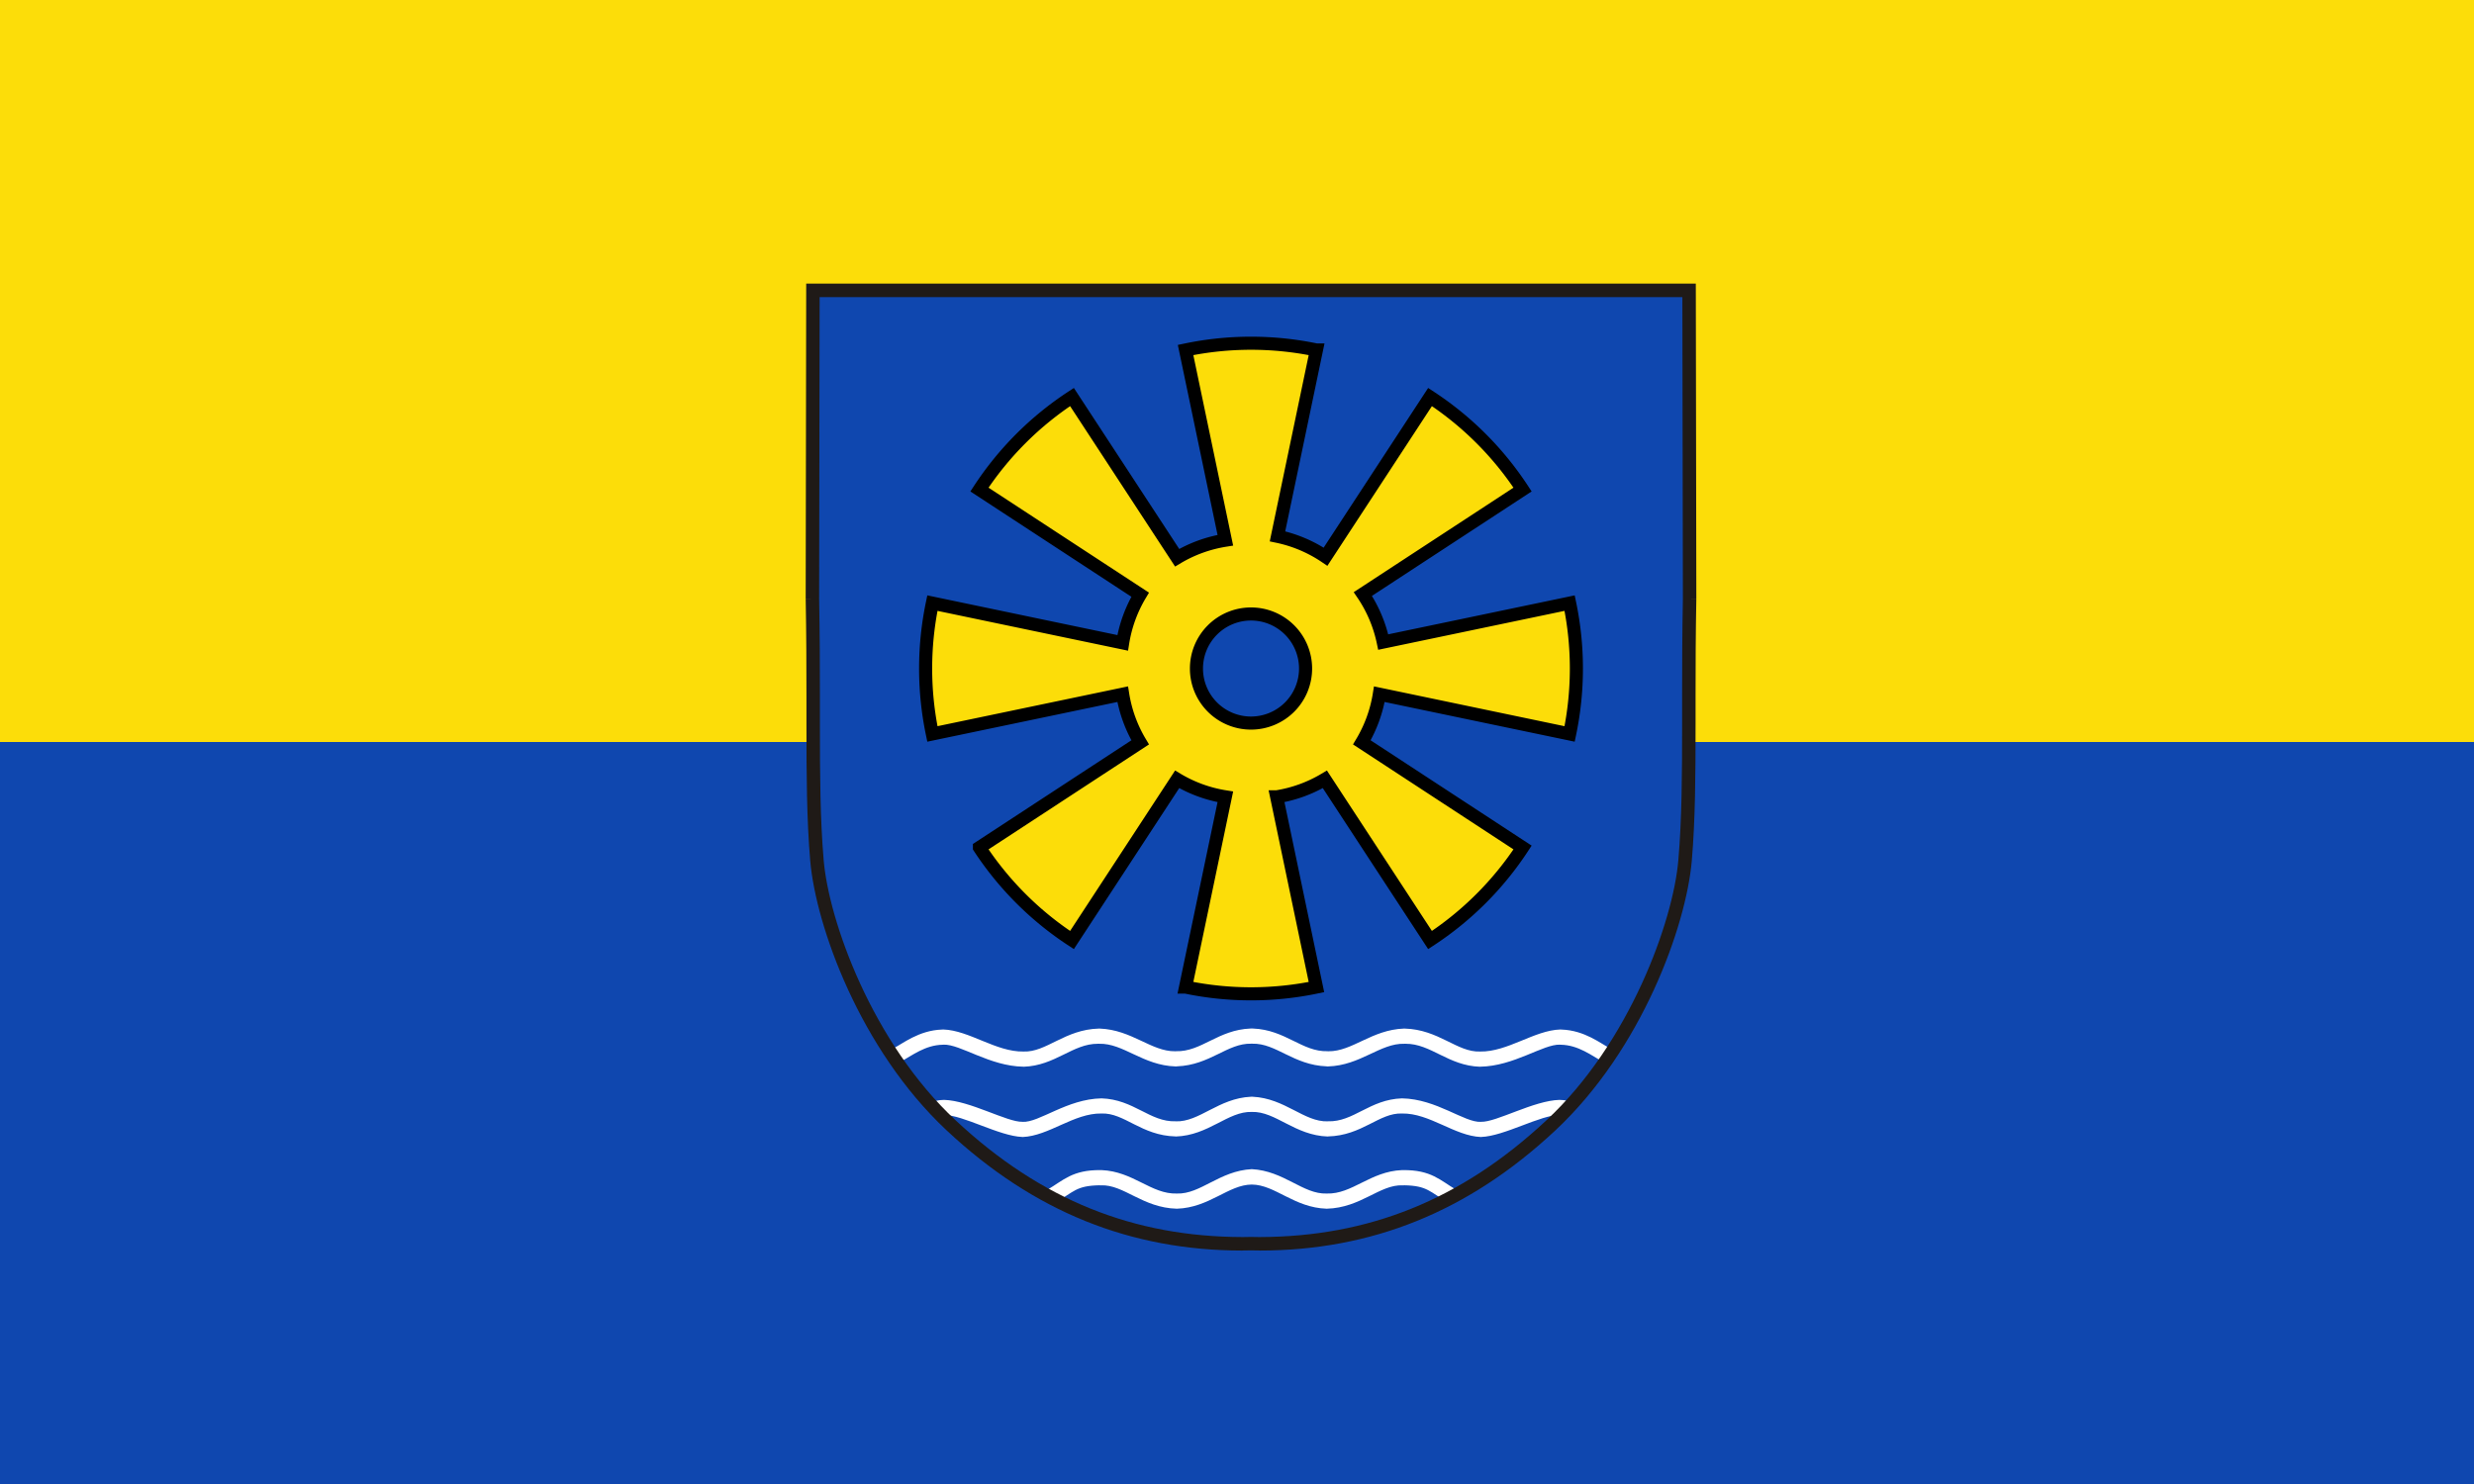 <svg width="500" height="300" version="1.1" id="svg62" xml:space="preserve" xmlns="http://www.w3.org/2000/svg"><rect width="100%" height="100%" fill="#808080" stroke="none"/><defs id="defs66"><linearGradient id="s_Salbe_Schwarz"><stop style="stop-color:#000;stop-opacity:1" offset="0" id="stop3747"/></linearGradient><linearGradient id="a_Argent_Silber"><stop style="stop-color:#fff;stop-opacity:1" offset="0" id="stop3741"/></linearGradient><linearGradient id="A_Argent-dark_Silber-dunkel"><stop style="stop-color:#e7e7e7;stop-opacity:1" offset="0" id="stop3735"/></linearGradient><linearGradient id="g_Gules_Rot"><stop style="stop-color:#da121a;stop-opacity:1" offset="0" id="stop3729"/></linearGradient><linearGradient id="o_Or_Gold"><stop style="stop-color:#fcdd09;stop-opacity:1" offset="0" id="stop3723"/></linearGradient><linearGradient id="b_Azure_Blau"><stop style="stop-color:#0f47af;stop-opacity:1" offset="0" id="stop3717"/></linearGradient><linearGradient id="B_Bleu-celeste_Hellblau"><stop style="stop-color:#4d87ca;stop-opacity:1" offset="0" id="stop3711"/></linearGradient><linearGradient id="B_Bleu-celeste-alt_Hellblau-alt"><stop style="stop-color:#89c5e3;stop-opacity:1" offset="0" id="stop3705"/></linearGradient><linearGradient id="v_Vert_Gruen"><stop style="stop-color:#078930;stop-opacity:1" offset="0" id="stop3699"/></linearGradient><linearGradient id="c_Carnation_Fleischfarbe"><stop style="stop-color:#f2a772;stop-opacity:1" offset="0" id="stop3693"/></linearGradient><linearGradient id="p_Purpure_Purpur"><stop style="stop-color:#9116a1;stop-opacity:1" offset="0" id="stop3687"/></linearGradient><linearGradient id="t_Tenne_Braun"><stop style="stop-color:#9d5333;stop-opacity:1" offset="0" id="stop3681"/></linearGradient><linearGradient id="C_Cendre_Eisen"><stop style="stop-color:#999;stop-opacity:1" offset="0" id="stop3675"/></linearGradient><linearGradient id="Murray_Maulbeere"><stop style="stop-color:#630727;stop-opacity:1" offset="0" id="stop3669"/></linearGradient><linearGradient id="Rose_Rosa"><stop style="stop-color:#e63d6a;stop-opacity:1" offset="0" id="stop2937"/></linearGradient><linearGradient id="Orange_Orange"><stop style="stop-color:#ed5f00;stop-opacity:1" offset="0" id="stop2931"/></linearGradient><linearGradient id="Buff_Leder"><stop style="stop-color:#ddc595;stop-opacity:1" offset="0" id="stop2925"/></linearGradient><linearGradient id="Copper_Kupfer"><stop style="stop-color:#953d02;stop-opacity:1" offset="0" id="stop1435"/></linearGradient><path id="path-1" d="M40 88h131v15H40z"/><path id="path-2" d="M130 137h-8v64H90v-64H80v53H48v-87h114v87h-32z"/><style type="text/css" id="style2841">.fil2{fill:#f6bb00}</style></defs><g id="g6" style="color:#000"><path d="M500 150V0H0v150" id="path2" style="fill:#fcdd09;fill-opacity:1"/><path d="M500 300V150H0v150" id="path4" style="fill:#0f47af;fill-opacity:1"/><g style="clip-rule:evenodd;fill-rule:evenodd;image-rendering:optimizeQuality;shape-rendering:geometricPrecision;text-rendering:geometricPrecision" id="g8015" transform="matrix(.01 0 0 .01 162.831 57.34)"><g id="Ebene_x0020_1"><path id="Hintergrund" d="M17872.1 6372.85c-42.703 2216.16 32.057 3850.06-90.98 5285.39-109.392 1275.93-993.586 3753.2-2712.67 5358.96-1747.14 1632.81-3662.69 2388.79-5876.5 2392.56-2302.51 5.879-3757.51-576.139-5007.35-1415.74-570.575-413.604-820.168-555.053-1336.35-1004.86-1041.71-1163.56-2098.69-2544.19-2499.06-4330.91-62.767-278.111-185.725-1262.92-192.223-1570.74-78.84-4010.86 24.605-4172.54 50.538-10951.1h17654.3l10.341 6236.41z" style="fill:#0f47af"/><path id="Welle1" d="M9011.698 15057.273c-10.263 0-21.274 0-19.947 1.085-658.732 24.841-997.07 475.131-1508.952 458.37 0 1.085-1.162 1.085-5.477 1.085h-11.524c-480.224 6.508-874.3-434.603-1523.783-458.422h-15.607c-690.318 17.321-1062.311 482.732-1524.661 463.848h-.62c-555.139 10.263-1094.589-428.707-1620.418-445.399-3.922 0-12.925-.02-26.717 1.55-471.521 15.119-804.108 293.753-973.377 374.706l139.733 274.402c223.65-118.8 491.962-336.45 849.147-342.408h11.576l3.927-1.654c341.36-12.927 932.247 436.341 1616.129 445.503l.62 1.033c641.882-19.435 996.238-468.628 1504.818-464.313h23.358c489.471-14.578 885.465 438.47 1544.66 457.905h22.738l3.927-1.653c673.545-24.291 1020.214-470.832 1504.663-457.905l5.84-.982c1.576 0 2.097 1.075 3.668 1.085 1.571-.01 2.092-1.08 3.67-1.085l5.839.982c484.448-12.927 831.117 433.614 1504.662 457.905l3.928 1.653h22.737c659.195-19.435 1055.189-472.483 1544.66-457.905h23.356c508.58-4.315 862.936 444.878 1504.818 464.313l.62-1.033c683.882-9.162 1274.769-458.43 1616.129-445.503l3.927 1.654h11.576c357.184 5.958 625.496 223.608 849.147 342.408l139.733-274.402c-169.269-80.953-501.856-359.587-973.377-374.706-13.792-1.573-22.795-1.55-26.717-1.55-525.83 16.692-1065.28 455.662-1620.418 445.399h-.62c-462.35 18.884-834.343-446.527-1524.662-463.848h-15.606c-649.483 23.819-1043.559 464.93-1523.783 458.422h-11.524c-4.315 0-5.477 0-5.477-1.085-511.883 16.761-850.22-433.529-1508.952-458.37 1.327-1.091-9.684-1.085-19.947-1.085-1.435 0-2.289.57-3.72.568-1.433 0-2.285-.568-3.721-.568zm-11.937 1380.019c-657.877 30.248-1042.105 514.105-1521.303 497.334l-2.428-1.086c-517.756 17.862-843.875-442.794-1496.653-463.33h-.104c-698.625 11.363-1261.5 494.124-1597.37 474.699v-1.137c-305.073 12.455-1068.618-430.849-1585.588-442.763-56.967 0-115.255 6.545-173.323 23.306l88.005 294.814c20.3-6.508 49.113-10.284 85.318-10.284 372-11.364 1118.77 428.674 1585.588 441.679v1.085c535.036-20.535 1039.051-485.422 1597.37-475.217h.104c461.122-17.714 803.174 447.14 1496.653 463.28l2.429 1.653c668.453-21.076 1056.122-512.435 1536.96-496.765 480.839-15.67 868.508 475.689 1536.961 496.765l2.429-1.653c693.48-16.14 1035.532-480.994 1496.653-463.28h.1c558.32-10.205 1062.335 454.682 1597.371 475.217v-1.085c466.817-13.005 1213.587-453.043 1585.588-441.679 36.205 0 65.018 3.776 85.317 10.284l88.005-294.814c-58.068-16.761-116.355-23.306-173.322-23.306-516.97 11.914-1280.515 455.218-1585.588 442.763v1.137c-335.87 19.425-898.745-463.336-1597.371-474.699h-.103c-652.778 20.536-978.897 481.192-1496.653 463.33l-2.429 1.086c-479.197 16.771-863.426-467.086-1521.303-497.334h-13.797c-.54 0-1.074.01-1.86 1.653-.788-1.643-1.32-1.653-1.86-1.653h-4.858zm15.658 1463.941c-651.475 33.312-1035.751 509.466-1512.363 492.787h-2.428c-515.407 16.77-879.544-448.171-1521.82-473.563h-16.484c-574.26-6.429-754.643 207.932-1082.053 399.614l154.409 264.066c391.505-226.233 426.538-348.229 905.268-356.929l.465 1.086h24.598c462.743-20.536 843.11 455.156 1535.617 472.477h2.687c656.412-20.696 1042.081-486.059 1512.104-488.29 470.023 2.231 855.692 467.594 1512.104 488.29h2.687c692.508-17.321 1072.874-493.013 1535.617-472.477h24.598l.465-1.086c478.73 8.7 513.763 130.696 905.268 356.929l154.409-264.066c-327.411-191.682-507.792-406.043-1082.053-399.614h-16.484c-642.276 25.392-1006.413 490.333-1521.82 473.563h-2.429c-476.611 16.679-860.887-459.475-1512.362-492.787z" style="fill:#fff"/><path id="circle3395" style="clip-rule:evenodd;fill:#fcdd09;fill-rule:evenodd;stroke:#000;stroke-width:264.6;stroke-linecap:butt;stroke-linejoin:miter;stroke-miterlimit:24;stroke-dasharray:none;image-rendering:optimizeQuality;shape-rendering:geometricPrecision;text-rendering:geometricPrecision" d="m7677.568 1341.313 803.672 3845.709a2732.7 2732.7 0 0 0-974.05 353.622l-2125.4-3248.38A6464.716 6464.716 0 0 0 3511.57 4162.484l3248.38 2125.4a2732.7 2732.7 0 0 0-353.621 974.05l-3845.709-803.621a6464.716 6464.716 0 0 0 0 2644.851l3845.709-803.671a2732.7 2732.7 0 0 0 353.673 974.1l-3248.432 2125.348a6464.716 6464.716 0 0 0 1870.221 1870.222l2125.4-3248.38a2732.7 2732.7 0 0 0 974.101 353.621l-803.723 3845.709a6464.716 6464.716 0 0 0 2644.903 0l-803.724-3845.709a2732.7 2732.7 0 0 0 974.101-353.621l2125.4 3248.38a6464.716 6464.716 0 0 0 1870.222-1870.222l-3248.381-2125.4a2732.7 2732.7 0 0 0 353.622-974.048l3845.709 803.671a6464.716 6464.716 0 0 0 0-2644.851L11672.414 7245.5a2732.7 2732.7 0 0 0-411.809-971.104l3227.865-2111.912a6464.716 6464.716 0 0 0-1870.222-1870.222l-2111.964 3227.814a2732.7 2732.7 0 0 0-971.052-411.758l787.239-3767.006a6464.716 6464.716 0 0 0-2644.903 0zm1322.451 5336.78a1102.62 1102.62 0 0 1 1102.62 1102.62 1102.62 1102.62 0 0 1-1102.62 1102.62 1102.62 1102.62 0 0 1-1102.62-1102.62 1102.62 1102.62 0 0 1 1102.62-1102.62z"/><path id="Umrandung" d="M17712.9 8330.4v578.567c0 1031.04-5.957 1918.84-75.704 2737.99-102.187 1235.33-983.245 3700.22-2670.13 5269.32-1727.24 1613.37-3600.62 2350.94-5783.24 2357.36h-31.034c-51.954 0-101.243-1.878-152.263-2.428h-1.092c-50.94.55-100.23 2.428-152.263 2.428h-31.034c-2182.62-6.429-4055.93-743.993-5783.24-2357.36-1686.81-1569.1-2567.86-4033.99-2670.05-5269.32-69.737-819.146-75.694-1706.95-75.694-2737.99V8330.4c0-602.543-2.045-1251.33-15.443-1959.98l10.272-6098.18h17436.021l10.263 6098.18c-13.32 708.653-15.355 1357.44-15.355 1959.98zm287.126-1957.55L17989.606 0H10.445L.015 6372.85h135.964L.015 6374.737c13.408 706.215 15.365 1353.9 15.365 1955.67v578.567c0 1031.04 5.328 1926.36 76.401 2760.64 115.281 1315.82 1004.09 3805.55 2754.68 5445.87 1767.44 1653.88 3724.21 2427.66 5969.68 2431.42 13.006-1.641 23.357-1.641 31.035-1.641 52.11 0 101.715-1.878 152.892-2.428 51.088.55 100.614 2.428 152.725 2.428 7.687 0 18.107 0 31.034 1.641 2245.54-3.755 4202.31-777.534 5969.76-2431.42 1750.59-1640.33 2639.33-4130.06 2754.6-5445.87 71.153-834.275 76.481-1729.6 76.481-2760.64v-578.567c0-601.767 1.966-1249.45 15.365-1955.67l-135.964-1.887h135.964z" style="fill:#1f1a17"/></g></g></g></svg>